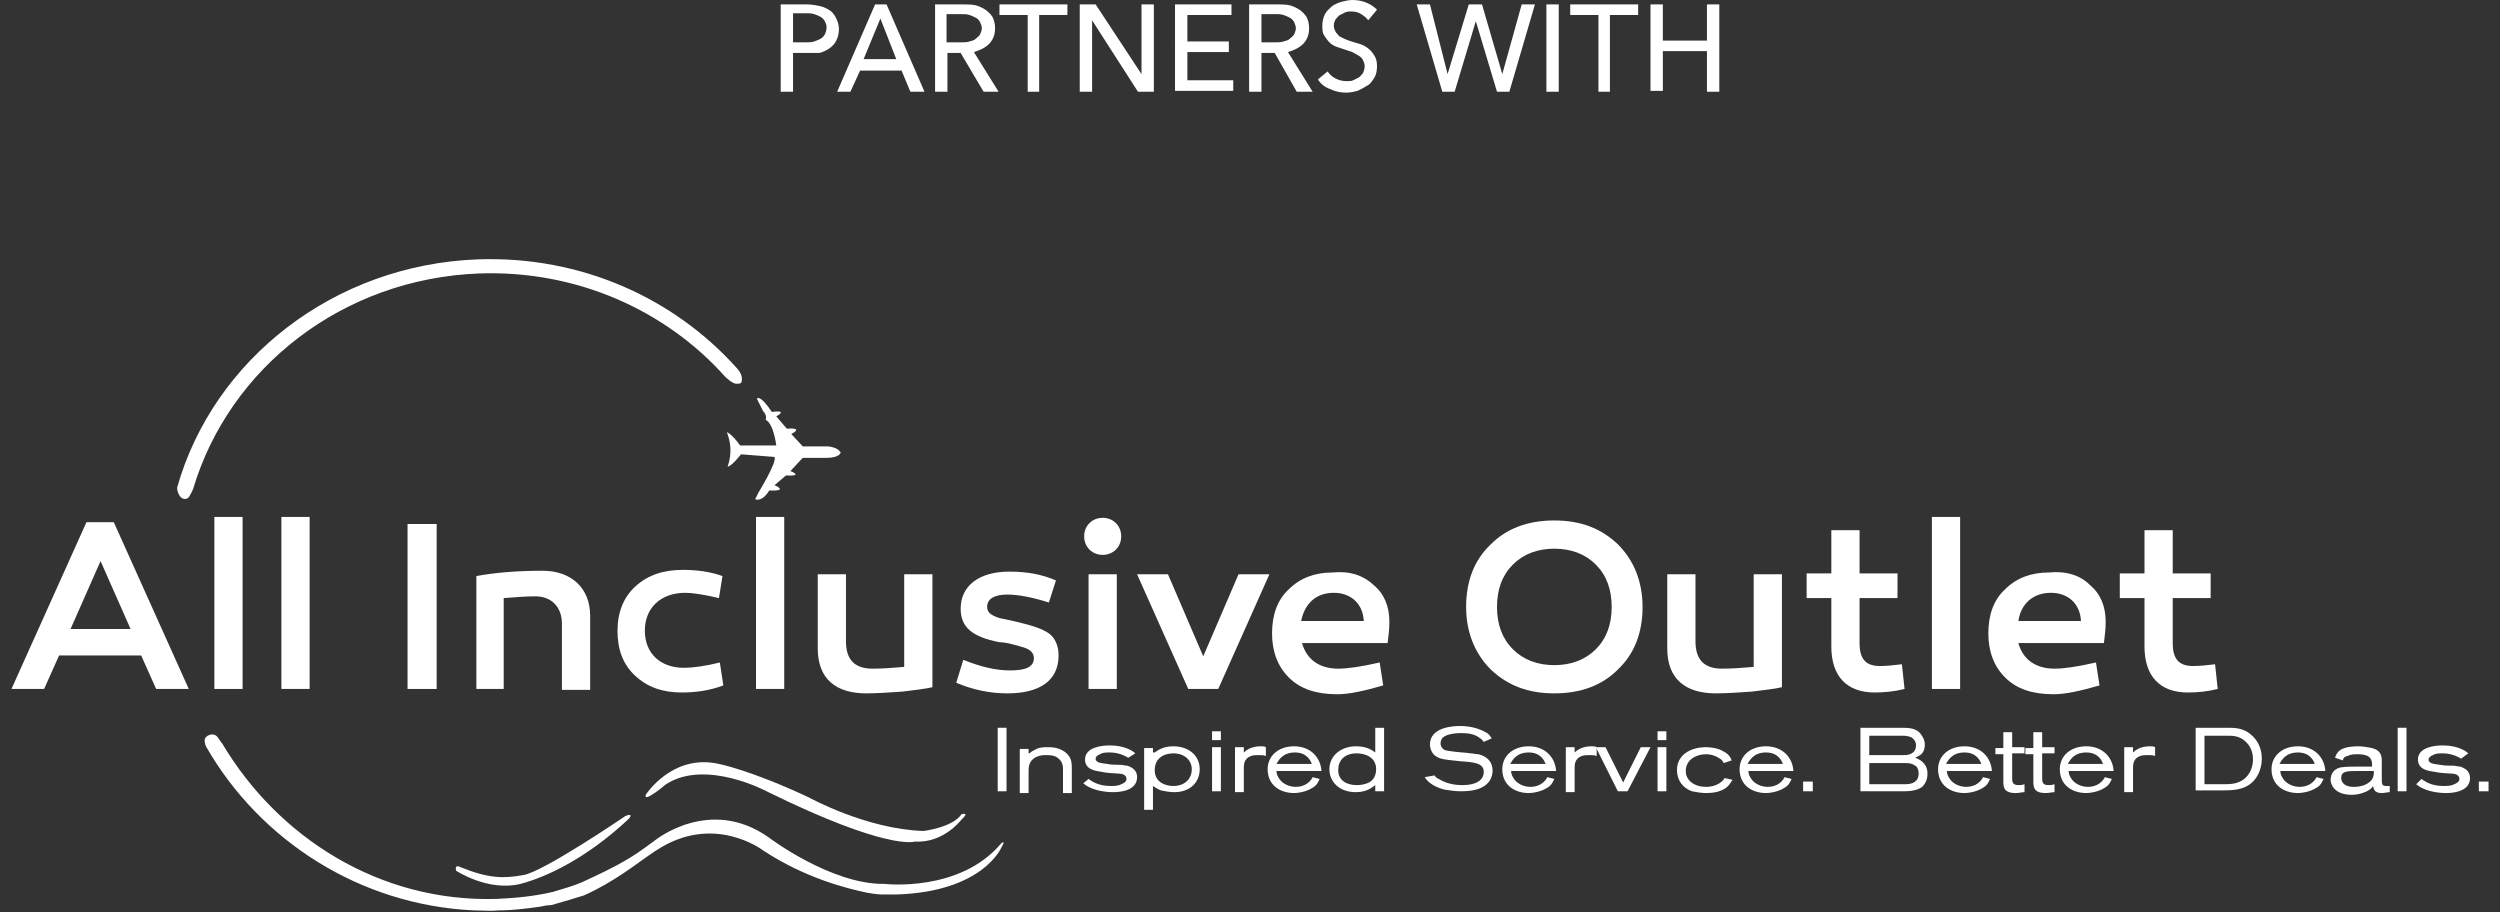 <?xml version="1.0" encoding="iso-8859-1"?>
<!-- Generator: Adobe Illustrator 20.1.0, SVG Export Plug-In . SVG Version: 6.00 Build 0)  -->
<svg version="1.1" id="Layer_1" xmlns="http://www.w3.org/2000/svg" xmlns:xlink="http://www.w3.org/1999/xlink" x="0px" y="0px"
	 viewBox="0 0 283.4 103.4" style="enable-background:new 0 0 283.4 103.4;" xml:space="preserve">
<rect x="0" y="0" width="283.4" height="103.4" fill="#333333" stroke="none"/>
<style type="text/css">
	.st0{fill:#2E3C65;}
	.st1{fill:#8A4663;}
	.st2{fill:#BA869A;}
	.st3{fill:#BDA794;}
	.st4{fill:#DED2C9;}
	.st5{fill:#894562;}
	.st6{fill:#B98599;}
	.st7{fill:#4C4C4C;}
	.st8{fill:#FFFFFF;}
	.st9{fill:#2DAFB1;}
	.st10{clip-path:url(#SVGID_6_);fill:#FFFFFF;}
	.st11{clip-path:url(#SVGID_8_);fill:#FFFFFF;}
</style>
<g>
	<g>
		<path class="st8" d="M88.5,0.5h3c0.5,0,1,0.1,1.5,0.2c0.4,0.1,0.8,0.3,1.1,0.5c0.3,0.2,0.5,0.5,0.7,0.9s0.3,0.8,0.3,1.2
			c0,0.5-0.1,0.9-0.3,1.3s-0.4,0.6-0.8,0.9c-0.3,0.2-0.7,0.4-1.1,0.5C92.5,6,92,6,91.5,6h-1.6v4.4h-1.4V0.5z M89.9,4.8h1.5
			c0.3,0,0.6,0,0.9-0.1c0.3-0.1,0.5-0.2,0.7-0.3c0.2-0.1,0.4-0.3,0.5-0.5c0.1-0.2,0.2-0.5,0.2-0.8s-0.1-0.5-0.2-0.7
			c-0.1-0.2-0.3-0.4-0.5-0.5c-0.2-0.1-0.4-0.2-0.7-0.3c-0.3-0.1-0.6-0.1-0.9-0.1h-1.5V4.8z"/>
		<path class="st8" d="M96.4,10.4h-1.5l4.3-9.9h1.3l4.3,9.9h-1.6l-1-2.4h-4.7L96.4,10.4z M97.9,6.7h3.7l-1.8-4.6L97.9,6.7z"/>
		<path class="st8" d="M107.4,10.4H106V0.5h3.2c0.5,0,0.9,0,1.4,0.1c0.4,0.1,0.8,0.3,1.1,0.5s0.6,0.5,0.8,0.8
			c0.2,0.4,0.3,0.8,0.3,1.3c0,0.7-0.2,1.3-0.7,1.8c-0.4,0.4-1,0.7-1.7,0.9l2.8,4.5h-1.7L108.9,6h-1.5V10.4z M107.4,4.8h1.6
			c0.3,0,0.6,0,0.9-0.1c0.3-0.1,0.5-0.1,0.7-0.3s0.4-0.3,0.5-0.5s0.2-0.5,0.2-0.7s-0.1-0.5-0.2-0.7s-0.3-0.4-0.5-0.5
			c-0.2-0.1-0.4-0.2-0.7-0.3c-0.3-0.1-0.6-0.1-0.9-0.1h-1.7V4.8z"/>
		<path class="st8" d="M117.9,10.4h-1.4V1.7h-3.2V0.5h7.7v1.2h-3.2V10.4z"/>
		<path class="st8" d="M129.4,8.4L129.4,8.4l0-7.9h1.4v9.9H129l-5.2-8.1h0v8.1h-1.4V0.5h1.8L129.4,8.4z"/>
		<path class="st8" d="M134.6,9.1h5.2v1.2h-6.6V0.5h6.4v1.2h-5v3h4.7v1.2h-4.7V9.1z"/>
		<path class="st8" d="M143,10.4h-1.4V0.5h3.2c0.5,0,0.9,0,1.4,0.1c0.4,0.1,0.8,0.3,1.1,0.5s0.6,0.5,0.8,0.8
			c0.2,0.4,0.3,0.8,0.3,1.3c0,0.7-0.2,1.3-0.7,1.8c-0.4,0.4-1,0.7-1.7,0.9l2.8,4.5H147L144.5,6H143V10.4z M143,4.8h1.6
			c0.3,0,0.6,0,0.9-0.1c0.3-0.1,0.5-0.1,0.7-0.3s0.4-0.3,0.5-0.5s0.2-0.5,0.2-0.7s-0.1-0.5-0.2-0.7s-0.3-0.4-0.5-0.5
			c-0.2-0.1-0.4-0.2-0.7-0.3c-0.3-0.1-0.6-0.1-0.9-0.1H143V4.8z"/>
		<path class="st8" d="M155.1,2.3c-0.2-0.3-0.5-0.5-0.8-0.7c-0.3-0.2-0.7-0.3-1.1-0.3c-0.2,0-0.5,0-0.7,0.1
			c-0.2,0.1-0.4,0.2-0.6,0.3c-0.2,0.1-0.3,0.3-0.5,0.5c-0.1,0.2-0.2,0.4-0.2,0.7c0,0.3,0.1,0.5,0.2,0.7s0.3,0.3,0.4,0.5
			c0.2,0.1,0.4,0.2,0.6,0.3c0.2,0.1,0.5,0.2,0.8,0.3c0.3,0.1,0.7,0.2,1,0.3c0.3,0.1,0.7,0.3,0.9,0.5c0.3,0.2,0.5,0.5,0.7,0.8
			c0.2,0.3,0.3,0.7,0.3,1.2c0,0.5-0.1,1-0.3,1.3s-0.4,0.7-0.8,0.9c-0.3,0.2-0.7,0.4-1.1,0.6c-0.4,0.1-0.8,0.2-1.3,0.2
			c-0.6,0-1.2-0.1-1.8-0.4c-0.6-0.2-1.1-0.6-1.4-1.1l1.1-0.9c0.2,0.3,0.5,0.6,0.9,0.8c0.4,0.2,0.8,0.3,1.3,0.3c0.2,0,0.5,0,0.7-0.1
			c0.2-0.1,0.4-0.2,0.6-0.3c0.2-0.1,0.3-0.3,0.5-0.5c0.1-0.2,0.2-0.5,0.2-0.8c0-0.3-0.1-0.5-0.2-0.7s-0.3-0.4-0.5-0.5
			s-0.5-0.3-0.7-0.4c-0.3-0.1-0.6-0.2-0.9-0.3c-0.3-0.1-0.6-0.2-0.9-0.3c-0.3-0.1-0.6-0.3-0.8-0.5c-0.2-0.2-0.4-0.5-0.6-0.8
			s-0.2-0.7-0.2-1.1c0-0.5,0.1-0.9,0.3-1.3c0.2-0.4,0.5-0.6,0.8-0.9c0.3-0.2,0.7-0.4,1.1-0.5s0.8-0.2,1.2-0.2c0.6,0,1.1,0.1,1.6,0.3
			c0.5,0.2,0.9,0.5,1.2,0.8L155.1,2.3z"/>
		<path class="st8" d="M164.1,8.4L164.1,8.4l2.4-7.9h1.5l2.3,7.9h0l2.2-7.9h1.5l-2.9,9.9h-1.4l-2.4-8h0l-2.4,8h-1.4l-2.9-9.9h1.5
			L164.1,8.4z"/>
		<path class="st8" d="M176.7,10.4h-1.4V0.5h1.4V10.4z"/>
		<path class="st8" d="M182.6,10.4h-1.4V1.7H178V0.5h7.7v1.2h-3.2V10.4z"/>
		<path class="st8" d="M187.1,0.5h1.4v4.1h5V0.5h1.4v9.9h-1.4V5.8h-5v4.5h-1.4V0.5z"/>
	</g>
	<g>
		<path class="st8" d="M82.4,49c0,0,0.5,0.1,1.5,1.5H88c0,0-0.3-2.5-1.2-2.9c0,0,0.2-0.5-0.3-1l-0.7-1.4c0,0,0.3-0.6,1.7,1.5
			c0,0,1.9-0.3,0.5,0.5l1.2,1.4c0,0,2-0.2,0.5,0.6l1.3,1.4h2.7c0,0,1.2,0,1.6,0.7c0,0-0.1,0.6-1.6,0.6h-2.7l-1.4,1.5
			c0,0,1.6,0.6-0.5,0.5L87.8,55c0,0,1.7,0.7-0.6,0.6c0,0-0.7,1.3-1.6,1l0.4-0.8c0,0,2.1-3.4,1.8-4L84,51.5c0,0-1,1.3-1.5,1.4
			C82.4,52.9,83.3,51.3,82.4,49z"/>
		<g>
			<path class="st8" d="M54.3,31c11.1-0.4,21.2,4.2,27.9,11.7c0,0,0.7,0.7,1.2,0.8c0.6,0,0.7,0,0.7-0.6s-0.6-1.2-0.6-1.2
				c-7.1-7.9-17.6-12.7-29.3-12.3c-16.4,0.6-30,11.4-34.1,25.8c0,0-0.1,0.3,0.2,0.9s1,0.6,1.2,0.1c0.3-0.5,0.4-0.8,0.4-0.8
				C26,41.7,38.8,31.6,54.3,31z"/>
			<path class="st8" d="M70.9,92.5c0,0-9.4,6.4-11.6,6.7c-2.2,0.4-3.9,0.4-7.1-0.9c0,0-0.7-0.4-0.5,0.4c0,0,3.6,2.4,7.3,1.5
				c3-0.8,7.5-2.9,12.3-7.4C71.3,92.8,71.9,92.1,70.9,92.5z"/>
			<path class="st8" d="M73.2,90.1c-0.3,1,2.3-1.2,2.3-1.2c4.5-2.9,11.4,0.8,11.4,0.8c13.8,6.8,16.8,5.7,16.8,5.7
				c3.3,0.2,5.3-2.5,5.3-2.5c1-0.9,0-0.6,0-0.6c-1,1.5-4.3,1.9-4.3,1.9c-6.5-0.2-13-3.8-13-3.8c-6.6-3.1-10.2-3.8-10.2-3.8
				C76.2,85.4,73.2,90.1,73.2,90.1z"/>
			<path class="st8" d="M113.5,95.6c-4.7,5.6-13.2,4.6-13.2,4.6c-6.1,0.1-13.2-5.3-13.2-5.3c-6.7-4.7-12.9,0.4-12.9,0.4
				c-0.3,0.2-1.7,1.3-2.9,2c-1.8,1.1-3.6,1.9-5.3,2.7c-0.9,0.4-2.3,0.8-3.3,1.1c-2.1,0.5-4.2,0.7-6.4,0.8
				c-13.3,0.4-24.8-7-31.1-17.6c0,0-0.1-0.1-0.5-0.7c-0.5-0.7-1.5-0.2-1.5,0.3c0,0.5,0.2,0.8,0.2,0.8c6.1,10.6,17.4,17.9,30.3,18.5
				c0.9,0,1.9,0.1,2.9,0c1.5,0,3-0.2,4.5-0.4c0.5-0.1,1-0.2,1.4-0.2c1.1-0.3,3.1-0.9,3.7-1.1c3.4-1.5,6.1-3.7,7.6-4.7
				c0.4-0.3,0.6-0.4,0.6-0.4c6.5-4.3,12.1,0,12.1,0c4.7,3.1,9.4,4.3,11.8,4.8c1.1,0.2,1.7,0.2,1.7,0.2c0.5,0,1.1,0,1.6,0
				c9.8-0.3,11.9-5.3,11.9-5.3C114.1,95.1,113.5,95.6,113.5,95.6z"/>
		</g>
		<path class="st8" d="M5,78.1H1.3l8.5-18.9h3.1l8.5,18.9h-3.7L16,74.3H6.7L5,78.1z M8,71.3h6.8l-3.4-7.7L8,71.3z"/>
		<path class="st8" d="M27.5,78.1h-3.2V58.6h3.2V78.1z"/>
		<path class="st8" d="M35.1,78.1h-3.2V58.6h3.2V78.1z"/>
		<path class="st8" d="M49.5,78.1h-3.3V59.4h3.3V78.1z"/>
		<path class="st8" d="M66.9,69.8v8.4h-3.2v-7.5c0-1.9-1.2-3.1-3-3.1c-1.1,0-2.3,0.1-3.6,0.2v10.3H54V65.3c2.2-0.4,4.7-0.6,7.5-0.6
			C64.8,64.7,66.9,66.7,66.9,69.8z"/>
		<path class="st8" d="M81.5,67.8c-1.7-0.4-3-0.6-3.8-0.6c-2.8,0-4.6,1.7-4.6,4.3c0,2.6,1.8,4.2,4.4,4.2c1.1,0,2.5-0.2,4.1-0.6
			l0.4,2.6c-1.6,0.6-3.2,0.8-4.7,0.8c-2.2,0-3.9-0.6-5.3-1.9c-1.4-1.3-2-3-2-5.1c0-2.1,0.7-3.8,2-5c1.4-1.3,3.2-1.9,5.4-1.9
			c1.6,0,3.1,0.2,4.5,0.7L81.5,67.8z"/>
		<path class="st8" d="M88.9,78.1h-3.2V58.6h3.2V78.1z"/>
		<path class="st8" d="M105.7,77.9c-0.8,0.2-1.9,0.3-3.4,0.5c-1.5,0.1-2.9,0.2-4.1,0.2c-3.4,0-5.5-1.6-5.5-5.1v-8.4h3.2v7.6
			c0,2.1,1,3.1,3,3.1c1.2,0,2.4-0.1,3.6-0.2V65.1h3.2V77.9z"/>
		<path class="st8" d="M109.2,74.8c2,0.8,3.7,1.2,5.3,1.2c1.8,0,2.7-0.4,2.7-1.4c0-0.7-0.6-1.1-1.5-1.3c-0.2-0.1-0.8-0.2-1.1-0.3
			c-0.3-0.1-1-0.2-1.3-0.2c-3.1-0.6-4.4-1.7-4.4-3.8c0-2.6,2.1-4.2,5.5-4.2c2,0,3.7,0.3,5.3,1l-0.8,2.5c-1.9-0.6-3.5-0.9-4.7-0.9
			c-1.5,0-2.3,0.5-2.3,1.4c0,0.6,0.4,0.9,1.2,1.2c0.2,0.1,1,0.2,2.2,0.5c1.7,0.4,2.9,0.8,3.6,1.3c0.7,0.5,1.1,1.4,1.1,2.5
			c0,2.9-2.2,4.3-5.8,4.3c-2,0-3.9-0.4-5.8-1.2L109.2,74.8z"/>
		<path class="st8" d="M125,58.7c1.2,0,2.1,0.9,2.1,2.1c0,1.2-0.9,2.1-2.1,2.1c-1.2,0-2.1-0.9-2.1-2.1
			C122.9,59.6,123.8,58.7,125,58.7z M126.6,78.1h-3.2v-13h3.2V78.1z"/>
		<path class="st8" d="M134.7,78.1l-5.8-13h3.5l4,9.3l4-9.3h3.5l-5.8,13H134.7z"/>
		<path class="st8" d="M155.7,66.3c1.2,1,1.8,2.4,1.8,4.2c0,0.8-0.1,1.6-0.2,2.4h-9.7c0.5,1.8,1.9,2.9,4.1,2.9c1,0,2.5-0.2,4.7-0.7
			l0.4,2.6c-2.1,0.6-3.8,1-5.2,1c-2.4,0-4.2-0.6-5.5-1.9c-1.3-1.3-1.9-3-1.9-5c0-2.1,0.6-3.8,1.9-5c1.3-1.3,3-1.9,4.9-1.9
			C153,64.7,154.5,65.2,155.7,66.3z M147.5,70.4h7.1c-0.1-2-1.5-3.2-3.4-3.2C149.2,67.2,147.9,68.4,147.5,70.4z"/>
		<path class="st8" d="M176.2,59c3,0,5.3,0.9,7.2,2.7c1.8,1.8,2.8,4.2,2.8,7.1s-0.9,5.3-2.8,7.1c-1.8,1.8-4.2,2.7-7.2,2.7
			c-3,0-5.3-0.9-7.2-2.7c-1.8-1.8-2.8-4.2-2.8-7.1s0.9-5.3,2.8-7.1C170.8,59.9,173.2,59,176.2,59z M176.2,75.4
			c1.9,0,3.5-0.6,4.7-1.8c1.2-1.2,1.8-2.8,1.8-4.8s-0.6-3.6-1.8-4.8c-1.2-1.2-2.8-1.8-4.7-1.8c-1.9,0-3.5,0.6-4.7,1.8
			c-1.2,1.2-1.8,2.8-1.8,4.8s0.6,3.6,1.8,4.8C172.7,74.8,174.3,75.4,176.2,75.4z"/>
		<path class="st8" d="M202,77.9c-0.8,0.2-1.9,0.3-3.4,0.5c-1.5,0.1-2.9,0.2-4.1,0.2c-3.4,0-5.5-1.6-5.5-5.1v-8.4h3.2v7.6
			c0,2.1,1,3.1,3,3.1c1.2,0,2.4-0.1,3.6-0.2V65.1h3.2V77.9z"/>
		<path class="st8" d="M215.9,78.1c-1.2,0.3-2.3,0.4-3.4,0.4c-3.1,0-4.9-1.8-4.9-5.2v-5.5h-2.8v-2.8h2.8v-4.9h3.2v4.9h4.3v2.8h-4.3
			v5.1c0,1.8,0.7,2.6,2.3,2.6c0.8,0,1.7-0.1,2.5-0.2L215.9,78.1z"/>
		<path class="st8" d="M222.2,78.1h-3.2V58.6h3.2V78.1z"/>
		<path class="st8" d="M236.9,66.3c1.2,1,1.8,2.4,1.8,4.2c0,0.8-0.1,1.6-0.2,2.4h-9.7c0.5,1.8,1.9,2.9,4.1,2.9c1,0,2.5-0.2,4.7-0.7
			l0.4,2.6c-2.1,0.6-3.8,1-5.2,1c-2.4,0-4.2-0.6-5.5-1.9c-1.3-1.3-1.9-3-1.9-5c0-2.1,0.6-3.8,1.9-5c1.3-1.3,3-1.9,4.9-1.9
			C234.2,64.7,235.8,65.2,236.9,66.3z M228.8,70.4h7.1c-0.1-2-1.5-3.2-3.4-3.2C230.5,67.2,229.1,68.4,228.8,70.4z"/>
		<path class="st8" d="M251.4,78.1c-1.2,0.3-2.3,0.4-3.4,0.4c-3.1,0-4.9-1.8-4.9-5.2v-5.5h-2.8v-2.8h2.8v-4.9h3.2v4.9h4.3v2.8h-4.3
			v5.1c0,1.8,0.7,2.6,2.3,2.6c0.8,0,1.7-0.1,2.5-0.2L251.4,78.1z"/>
		<path class="st8" d="M113.1,82.5h1v7.2h-1V82.5z"/>
		<path class="st8" d="M116.7,85.4c0.2-0.2,0.4-0.3,0.8-0.5c0.4-0.2,0.9-0.2,1.4-0.2c0.9,0,1.7,0.3,2.2,0.9c0.4,0.5,0.4,1,0.4,1.6
			v2.7h-1v-2.6c0-0.4,0-0.9-0.5-1.3c-0.4-0.4-1-0.4-1.4-0.4c-0.3,0-0.7,0-1.1,0.2c-0.9,0.4-0.9,1.2-0.9,1.7v2.4h-1v-5h1V85.4z"/>
		<path class="st8" d="M123.4,88.3c0.3,0.2,1,0.8,2.5,0.8c0.3,0,0.9,0,1.2-0.2c0.3-0.1,0.6-0.3,0.6-0.6c0-0.5-0.6-0.6-0.8-0.6
			c-0.3,0-1.7-0.1-2-0.2c-0.6-0.1-1.9-0.2-1.9-1.4c0-1.4,1.9-1.6,2.8-1.6c1.8,0,2.7,0.7,2.9,0.9l-0.8,0.5c-0.5-0.3-1.2-0.6-2.1-0.6
			c-0.4,0-0.8,0-1.1,0.2c-0.3,0.1-0.5,0.3-0.5,0.5c0,0.5,0.7,0.5,1.3,0.6c0.5,0.1,1,0.1,1.5,0.1c0.3,0,0.5,0.1,0.8,0.1
			c0.2,0.1,1.1,0.3,1.1,1.3c0,1.3-1.4,1.7-2.7,1.7c-1.2,0-2.6-0.3-3.4-1L123.4,88.3z"/>
		<path class="st8" d="M130.9,85.3c0.3-0.2,0.9-0.7,2.1-0.7c1.7,0,3,1,3,2.6c0,1.4-1,2.6-2.9,2.6c-0.5,0-1-0.1-1.5-0.2
			c-0.5-0.2-0.7-0.4-0.9-0.5v2.7h-1v-7h1V85.3z M130.9,87.3c0,1.5,1.4,1.8,2.1,1.8c1.3,0,2.1-0.8,2.1-1.9c0-1-0.8-1.8-2.1-1.8
			C132,85.4,130.9,85.9,130.9,87.3z"/>
		<path class="st8" d="M137.4,82.9h1v1h-1V82.9z M137.4,84.7h1v5h-1V84.7z"/>
		<path class="st8" d="M140,84.7h1v0.6c0.7-0.7,1.7-0.7,1.9-0.7c0.3,0,0.4,0,0.6,0.1v1c-0.3-0.1-0.4-0.1-0.8-0.1
			c-0.3,0-0.6,0-0.9,0.1c-0.8,0.3-0.8,1-0.8,1.4v2.7h-1V84.7z"/>
		<path class="st8" d="M149.6,88.3c-0.2,0.4-0.3,0.7-0.8,1c-0.8,0.5-1.7,0.6-2.1,0.6c-1.6,0-3-0.9-3-2.7c0-1.5,1.2-2.6,3-2.6
			c1.8,0,3,1.2,3.1,2.8h-5.1c0,0.3,0.1,0.6,0.4,1c0.4,0.5,1.1,0.8,1.8,0.8c0.4,0,0.9-0.1,1.3-0.4c0.3-0.2,0.5-0.5,0.6-0.7
			L149.6,88.3z M148.7,86.6c-0.1-0.3-0.5-1.3-1.9-1.3c-1.5,0-1.9,1-2.1,1.3H148.7z"/>
		<path class="st8" d="M155.9,82.5h1v7.2h-1v-0.7c-0.3,0.2-0.9,0.8-2.2,0.8c-1.9,0-3-1.2-3-2.6c0-1.6,1.4-2.6,3-2.6
			c1.2,0,1.8,0.4,2.2,0.7V82.5z M151.7,87.3c0,1.2,1,1.7,2.1,1.7c0.5,0,1-0.1,1.4-0.3c0.2-0.1,0.8-0.5,0.8-1.5
			c0-1.4-1.3-1.8-2.2-1.8C152.4,85.4,151.7,86.2,151.7,87.3z"/>
		<path class="st8" d="M162.6,87.9c0.1,0.1,0.2,0.3,0.5,0.4c0.8,0.5,1.7,0.7,2.7,0.7c1.6,0,2.4-0.6,2.4-1.5c0-1-1.1-1.1-2.6-1.2
			c-1.8-0.2-2.4-0.2-3-0.7c-0.4-0.4-0.5-0.9-0.5-1.2c0-2,2.7-2.1,3.4-2.1c1,0,2,0.2,2.9,0.7c0.4,0.2,0.5,0.4,0.7,0.7l-0.9,0.4
			c-0.2-0.2-0.2-0.3-0.4-0.4c-0.6-0.5-1.4-0.6-2.2-0.6c-0.6,0-1.3,0.1-1.7,0.3c-0.5,0.2-0.6,0.6-0.6,0.9c0,0.2,0.1,0.4,0.2,0.5
			c0.2,0.3,0.6,0.3,1.3,0.4c0.7,0.1,1.3,0.1,1.9,0.2c0.3,0,0.6,0.1,0.9,0.1c0.8,0.2,1.6,0.7,1.6,1.9c0,0.3-0.1,0.8-0.4,1.2
			c-0.6,0.8-1.7,1.1-3.2,1.1c-0.6,0-1.3-0.1-1.9-0.2c-1.5-0.4-2-1.1-2.2-1.4L162.6,87.9z"/>
		<path class="st8" d="M176.2,88.3c-0.2,0.4-0.3,0.7-0.8,1c-0.8,0.5-1.7,0.6-2.1,0.6c-1.6,0-3-0.9-3-2.7c0-1.5,1.2-2.6,3-2.6
			c1.8,0,3,1.2,3.1,2.8h-5.1c0,0.3,0.1,0.6,0.4,1c0.4,0.5,1.1,0.8,1.8,0.8c0.4,0,0.9-0.1,1.3-0.4c0.3-0.2,0.5-0.5,0.6-0.7
			L176.2,88.3z M175.2,86.6c-0.1-0.3-0.5-1.3-1.9-1.3c-1.5,0-1.9,1-2.1,1.3H175.2z"/>
		<path class="st8" d="M177.5,84.7h1v0.6c0.7-0.7,1.7-0.7,1.9-0.7c0.3,0,0.4,0,0.6,0.1v1c-0.3-0.1-0.4-0.1-0.8-0.1
			c-0.3,0-0.6,0-0.9,0.1c-0.8,0.3-0.8,1-0.8,1.4v2.7h-1V84.7z"/>
		<path class="st8" d="M182,84.7l2,4l2-4h1.1l-2.6,5h-1.1l-2.5-5H182z"/>
		<path class="st8" d="M187.9,82.9h1v1h-1V82.9z M187.9,84.7h1v5h-1V84.7z"/>
		<path class="st8" d="M196.4,88.4c-0.2,0.3-0.3,0.5-0.6,0.8c-0.7,0.6-1.7,0.7-2.4,0.7c-0.5,0-1.1-0.1-1.6-0.2
			c-1.1-0.4-1.7-1.3-1.7-2.4c0-1.7,1.5-2.6,3.3-2.6c0.5,0,1.4,0.1,2,0.5c0.6,0.3,0.8,0.7,0.9,1l-0.9,0.3c-0.1-0.2-0.2-0.4-0.6-0.6
			c-0.3-0.2-0.8-0.4-1.4-0.4c-1.1,0-2.3,0.6-2.3,1.9c0,1.1,1,1.8,2.3,1.8c0.5,0,1-0.1,1.5-0.4c0.3-0.2,0.5-0.4,0.6-0.6L196.4,88.4z"
			/>
		<path class="st8" d="M203.1,88.3c-0.2,0.4-0.3,0.7-0.8,1c-0.8,0.5-1.7,0.6-2.1,0.6c-1.6,0-3-0.9-3-2.7c0-1.5,1.2-2.6,3-2.6
			c1.8,0,3,1.2,3.1,2.8h-5.1c0,0.3,0.1,0.6,0.4,1c0.4,0.5,1.1,0.8,1.8,0.8c0.4,0,0.9-0.1,1.3-0.4c0.3-0.2,0.5-0.5,0.6-0.7
			L203.1,88.3z M202.1,86.6c-0.1-0.3-0.5-1.3-1.9-1.3c-1.5,0-1.9,1-2.1,1.3H202.1z"/>
		<path class="st8" d="M205.5,88.6v1.1h-1.1v-1.1H205.5z"/>
		<path class="st8" d="M210.9,82.5h4.6c0.8,0,1.8,0,2.3,0.8c0.3,0.4,0.4,0.8,0.4,1.1c0,0.7-0.3,1.1-0.7,1.3c-0.1,0-0.3,0.2-0.4,0.2
			c0.3,0.1,1.4,0.5,1.4,1.8c0,0.6-0.2,1.1-0.6,1.5c-0.7,0.5-1.6,0.5-2.4,0.5h-4.6V82.5z M211.9,83.4v2.2h3.8c0.3,0,0.7,0,1-0.2
			c0.4-0.2,0.5-0.6,0.5-0.9c0-0.4-0.2-0.7-0.5-0.9c-0.4-0.2-0.8-0.2-1.2-0.2H211.9z M211.9,86.4v2.5h3.9c0.4,0,0.9,0,1.3-0.3
			c0.4-0.3,0.4-0.8,0.4-0.9c0-0.6-0.3-0.9-0.4-0.9c-0.4-0.3-0.8-0.3-1.3-0.3H211.9z"/>
		<path class="st8" d="M225.6,88.3c-0.2,0.4-0.3,0.7-0.8,1c-0.8,0.5-1.7,0.6-2.1,0.6c-1.6,0-3-0.9-3-2.7c0-1.5,1.2-2.6,3-2.6
			c1.8,0,3,1.2,3.1,2.8h-5.1c0,0.3,0.1,0.6,0.4,1c0.4,0.5,1.1,0.8,1.8,0.8c0.4,0,0.9-0.1,1.3-0.4c0.3-0.2,0.5-0.5,0.6-0.7
			L225.6,88.3z M224.6,86.6c-0.1-0.3-0.5-1.3-1.9-1.3c-1.5,0-1.9,1-2.1,1.3H224.6z"/>
		<path class="st8" d="M227.1,83h1v1.7h1.4v0.7h-1.4l0,2.7c0,0.5,0,0.9,0.7,0.9c0.2,0,0.4,0,0.7-0.1v0.9c-0.3,0-0.6,0.1-1,0.1
			c-1.4,0-1.4-0.7-1.4-1.4v-3l-0.9,0v-0.7h0.9V83z"/>
		<path class="st8" d="M230.5,83h1v1.7h1.4v0.7h-1.4l0,2.7c0,0.5,0,0.9,0.7,0.9c0.2,0,0.4,0,0.7-0.1v0.9c-0.3,0-0.6,0.1-1,0.1
			c-1.4,0-1.4-0.7-1.4-1.4v-3l-0.9,0v-0.7h0.9V83z"/>
		<path class="st8" d="M239.4,88.3c-0.2,0.4-0.3,0.7-0.8,1c-0.8,0.5-1.7,0.6-2.1,0.6c-1.6,0-3-0.9-3-2.7c0-1.5,1.2-2.6,3-2.6
			c1.8,0,3,1.2,3.1,2.8h-5.1c0,0.3,0.1,0.6,0.4,1c0.4,0.5,1.1,0.8,1.8,0.8c0.4,0,0.9-0.1,1.3-0.4c0.3-0.2,0.5-0.5,0.6-0.7
			L239.4,88.3z M238.4,86.6c-0.1-0.3-0.5-1.3-1.9-1.3c-1.5,0-1.9,1-2.1,1.3H238.4z"/>
		<path class="st8" d="M240.8,84.7h1v0.6c0.7-0.7,1.7-0.7,1.9-0.7c0.3,0,0.4,0,0.6,0.1v1c-0.3-0.1-0.4-0.1-0.8-0.1
			c-0.3,0-0.6,0-0.9,0.1c-0.8,0.3-0.8,1-0.8,1.4v2.7h-1V84.7z"/>
		<path class="st8" d="M248.9,82.5h3.6c0.8,0,1.8,0,2.7,0.8c0.6,0.5,1.2,1.4,1.2,2.7c0,1.3-0.6,2.2-1,2.6c-1,1-2.4,1-3.6,1h-2.9
			V82.5z M249.9,83.4v5.5h2.1c0.9,0,2,0,2.8-1c0.4-0.5,0.6-1.2,0.6-1.8c0-1-0.4-1.6-0.8-2c-0.7-0.7-1.5-0.7-2.1-0.7H249.9z"/>
		<path class="st8" d="M263.4,88.3c-0.2,0.4-0.3,0.7-0.8,1c-0.8,0.5-1.7,0.6-2.1,0.6c-1.6,0-3-0.9-3-2.7c0-1.5,1.2-2.6,3-2.6
			c1.8,0,3,1.2,3.1,2.8h-5.1c0,0.3,0.1,0.6,0.4,1c0.4,0.5,1.1,0.8,1.8,0.8c0.4,0,0.9-0.1,1.3-0.4c0.3-0.2,0.5-0.5,0.6-0.7
			L263.4,88.3z M262.4,86.6c-0.1-0.3-0.5-1.3-1.9-1.3c-1.5,0-1.9,1-2.1,1.3H262.4z"/>
		<path class="st8" d="M264.7,85.9c0.2-0.6,0.5-1.3,2.7-1.3c0.4,0,1,0.1,1.5,0.2c1.1,0.3,1.1,1,1.1,1.6v1.8c0,0.7,0,0.9,0.5,0.9
			c0.1,0,0.2,0,0.4,0v0.7c-0.3,0-0.6,0.1-0.9,0.1c-0.9,0-0.9-0.5-1-0.8c-0.1,0.2-0.3,0.4-0.7,0.6c-0.4,0.2-1,0.4-1.7,0.4
			c-2,0-2.4-1.2-2.4-1.7c0-0.6,0.3-1.2,1.1-1.4c0.5-0.1,1.5-0.1,2.2-0.1h1.4c0-0.5,0-0.9-0.5-1.2c-0.2-0.1-0.6-0.2-1.1-0.2
			c-0.4,0-0.8,0-1.2,0.2c-0.4,0.1-0.5,0.3-0.5,0.5L264.7,85.9z M267.3,87.4c-0.6,0-1.1,0-1.4,0.1c-0.4,0.1-0.5,0.4-0.5,0.7
			c0,0.5,0.4,1,1.4,1c0.2,0,1,0,1.6-0.4c0.7-0.4,0.7-1,0.7-1.4H267.3z"/>
		<path class="st8" d="M271.8,82.5h1v7.2h-1V82.5z"/>
		<path class="st8" d="M274.5,88.3c0.3,0.2,1,0.8,2.5,0.8c0.3,0,0.9,0,1.2-0.2c0.3-0.1,0.6-0.3,0.6-0.6c0-0.5-0.6-0.6-0.8-0.6
			c-0.3,0-1.7-0.1-2-0.2c-0.6-0.1-1.9-0.2-1.9-1.4c0-1.4,1.9-1.6,2.8-1.6c1.8,0,2.7,0.7,2.9,0.9L279,86c-0.5-0.3-1.2-0.6-2.1-0.6
			c-0.4,0-0.8,0-1.1,0.2c-0.3,0.1-0.5,0.3-0.5,0.5c0,0.5,0.7,0.5,1.3,0.6c0.5,0.1,1,0.1,1.5,0.1c0.3,0,0.5,0.1,0.8,0.1
			c0.2,0.1,1.1,0.3,1.1,1.3c0,1.3-1.4,1.7-2.7,1.7c-1.2,0-2.6-0.3-3.4-1L274.5,88.3z"/>
		<path class="st8" d="M282.1,88.6v1.1H281v-1.1H282.1z"/>
	</g>
</g>
</svg>
